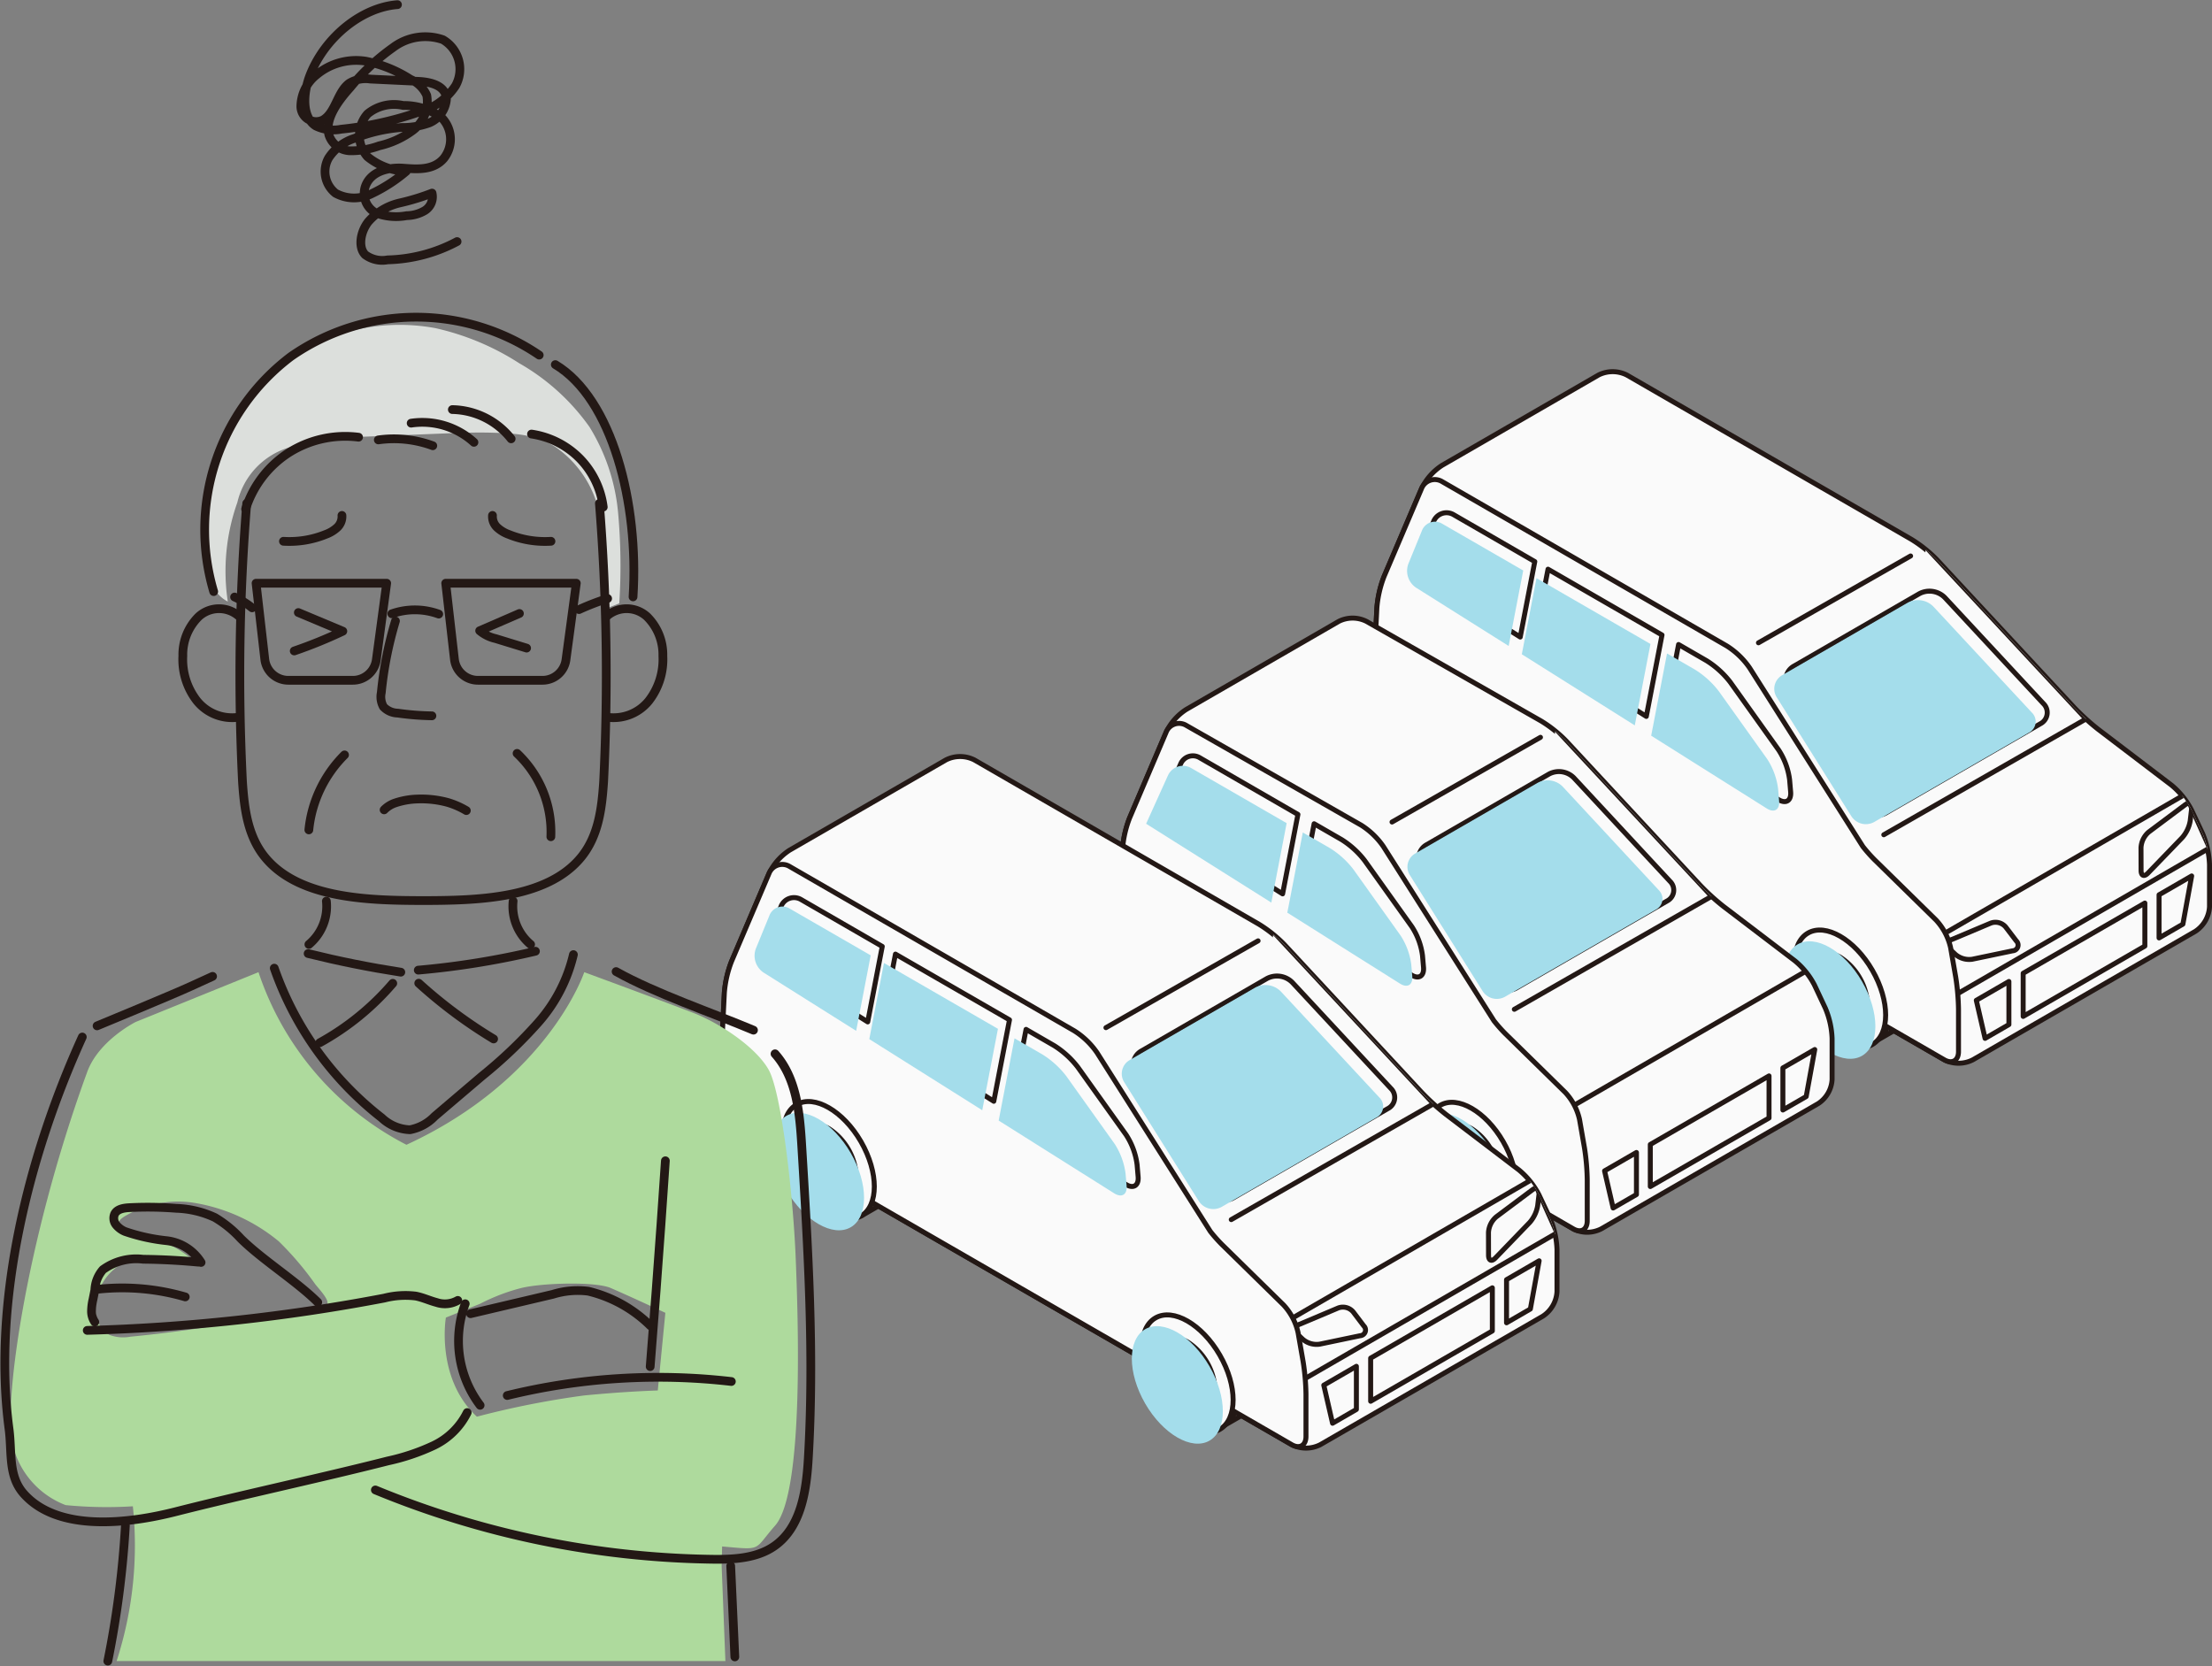 <svg xmlns="http://www.w3.org/2000/svg" xmlns:xlink="http://www.w3.org/1999/xlink" width="185.613" height="139.825" viewBox="0 0 185.613 139.825">
  <rect x="0" y="0" width="185.613" height="139.825" fill="#808080" stroke="none"/>
  <defs>
    <clipPath id="clip-path">
      <path id="パス_12014" data-name="パス 12014" d="M-301.457,791.036a9.226,9.226,0,0,1,.606-2.64l3.142-7.371a4.826,4.826,0,0,1,1.732-1.954l13.11-7.57a2.644,2.644,0,0,1,2.384,0l23.879,13.787a11.005,11.005,0,0,1,2.128,1.7l11.524,12.408a19.526,19.526,0,0,0,2.03,1.842l6.132,4.669a6.674,6.674,0,0,1,1.68,2.078l.933,1.984a7.355,7.355,0,0,1,.585,2.622v3.529a2.649,2.649,0,0,1-1.191,2.064l-18.678,10.783a2.64,2.64,0,0,1-2.382,0l-2.891-1.669-2.382-1.374-6.219-3.591-2.382-1.376-24.275-14.015c-.654-.377-1.694-1.047-2.311-1.486l-6.479-4.621a2.815,2.815,0,0,1-1.053-2.172Z" transform="translate(301.838 -771.216)" fill="none"/>
    </clipPath>
    <clipPath id="clip-path-3">
      <path id="パス_12049" data-name="パス 12049" d="M-313.466,802.185a9.037,9.037,0,0,1,.594-2.576l3.065-7.192a4.69,4.69,0,0,1,1.689-1.906l12.792-7.387a2.587,2.587,0,0,1,2.325,0l14.669,8.367a10.689,10.689,0,0,1,2.075,1.653l11.245,12.107a18.76,18.76,0,0,0,1.98,1.8l5.984,4.557a6.52,6.52,0,0,1,1.639,2.029l.908,1.934a7.17,7.17,0,0,1,.572,2.558v3.444a2.585,2.585,0,0,1-1.163,2.014l-18.225,10.522a2.587,2.587,0,0,1-2.326,0l-2.82-1.629-2.324-1.342-6.068-3.5-2.326-1.342-23.63-14.547a2.748,2.748,0,0,1-1.028-2.119Z" transform="translate(313.836 -782.849)" fill="none"/>
    </clipPath>
    <clipPath id="clip-path-5">
      <path id="パス_12083" data-name="パス 12083" d="M-332.256,809.2a9.242,9.242,0,0,1,.608-2.64l3.142-7.371a4.833,4.833,0,0,1,1.73-1.954l13.112-7.57a2.651,2.651,0,0,1,2.382,0l23.881,13.788a11.06,11.06,0,0,1,2.128,1.7l11.524,12.408a19.18,19.18,0,0,0,2.03,1.842l6.132,4.669a6.675,6.675,0,0,1,1.68,2.078l.932,1.984a7.328,7.328,0,0,1,.587,2.622v3.529a2.646,2.646,0,0,1-1.193,2.064l-18.677,10.783a2.643,2.643,0,0,1-2.384,0l-2.889-1.668-2.384-1.376-6.217-3.591-2.384-1.376L-322.791,825.1c-.654-.379-1.7-1.049-2.311-1.488l-6.479-4.621a2.809,2.809,0,0,1-1.052-2.173Z" transform="translate(332.635 -789.382)" fill="none"/>
    </clipPath>
  </defs>
  <g id="グループ_2545" data-name="グループ 2545" transform="translate(472.553 -702.046)">
    <g id="グループ_2600" data-name="グループ 2600" transform="translate(-412.149 733.234)">
      <g id="グループ_2563" data-name="グループ 2563" transform="translate(54.754)">
        <path id="パス_12004" data-name="パス 12004" d="M-301.457,791.036a9.226,9.226,0,0,1,.606-2.64l3.142-7.371a4.826,4.826,0,0,1,1.732-1.954l13.11-7.57a2.644,2.644,0,0,1,2.384,0l23.879,13.787a11.005,11.005,0,0,1,2.128,1.7l11.524,12.408a19.526,19.526,0,0,0,2.03,1.842l6.132,4.669a6.674,6.674,0,0,1,1.68,2.078l.933,1.984a7.355,7.355,0,0,1,.585,2.622v3.529a2.649,2.649,0,0,1-1.191,2.064l-18.678,10.783a2.64,2.64,0,0,1-2.382,0l-2.891-1.669-2.382-1.374-6.219-3.591-2.382-1.376-24.275-14.015c-.654-.377-1.694-1.047-2.311-1.486l-6.479-4.621a2.815,2.815,0,0,1-1.053-2.172Z" transform="translate(301.838 -771.216)" fill="#fafafa" stroke="#231815" stroke-linecap="round" stroke-linejoin="round" stroke-width="0.417"/>
        <path id="パス_12005" data-name="パス 12005" d="M-278.173,796.7c1.492-.86,3.91.535,5.4,3.117s1.492,5.374,0,6.235l-2.905,1.677c1.492-.86,1.492-3.652,0-6.233s-3.908-3.979-5.4-3.118Z" transform="translate(317.989 -751.587)" fill="#fafafa" stroke="#231815" stroke-linecap="round" stroke-linejoin="round" stroke-width="0.417"/>
        <path id="パス_12006" data-name="パス 12006" d="M-295.308,786.81c1.492-.86,3.908.535,5.4,3.119s1.49,5.373,0,6.233l-2.905,1.677c1.49-.86,1.49-3.652,0-6.233s-3.908-3.977-5.4-3.117Z" transform="translate(304.658 -759.284)" fill="#fafafa" stroke="#231815" stroke-linecap="round" stroke-linejoin="round" stroke-width="0.417"/>
        <path id="パス_12007" data-name="パス 12007" d="M-271.122,802.191v3.62l10.211-5.9V796.3Z" transform="translate(325.732 -751.707)" fill="#fafafa" stroke="#231815" stroke-linecap="round" stroke-linejoin="round" stroke-width="0.417"/>
        <path id="パス_12008" data-name="パス 12008" d="M-273.334,801.581l.736,3.195,2-1.158V800Z" transform="translate(324.011 -748.827)" fill="#fafafa" stroke="#231815" stroke-linecap="round" stroke-linejoin="round" stroke-width="0.417"/>
        <path id="パス_12009" data-name="パス 12009" d="M-264.708,796.6v3.62l2-1.157.736-4.045Z" transform="translate(330.721 -752.701)" fill="#fafafa" stroke="#231815" stroke-linecap="round" stroke-linejoin="round" stroke-width="0.417"/>
        <g id="グループ_2550" data-name="グループ 2550">
          <g id="グループ_2547" data-name="グループ 2547">
            <g id="グループ_2546" data-name="グループ 2546" clip-path="url(#clip-path)">
              <path id="パス_12010" data-name="パス 12010" d="M-274.39,808.523l-.981-5.122,21.171-12.245,2.022,4.521Z" transform="translate(322.426 -755.705)" fill="#fafafa"/>
              <path id="パス_12011" data-name="パス 12011" d="M-265.561,795.308a1.864,1.864,0,0,1,.66-1.319l3.022-2.26c.364-.272.619-.124.565.325l-.117,1a2.877,2.877,0,0,1-.67,1.415l-2.88,2.983c-.315.325-.574.222-.574-.233Z" transform="translate(330.058 -755.366)" fill="#fafafa"/>
              <path id="パス_12012" data-name="パス 12012" d="M-269.823,797.613a1.127,1.127,0,0,0-1.262-.336l-3.216,1.355a.5.5,0,0,0-.158.887l.414.389a1.785,1.785,0,0,0,1.41.4l3.392-.708a.48.48,0,0,0,.306-.825Z" transform="translate(322.974 -751.001)" fill="#fafafa"/>
              <path id="パス_12013" data-name="パス 12013" d="M-274.151,779.5l13.417,14.418-16.966,9.716" transform="translate(320.615 -764.773)" fill="#fafafa"/>
            </g>
          </g>
          <g id="グループ_2549" data-name="グループ 2549">
            <g id="グループ_2548" data-name="グループ 2548" clip-path="url(#clip-path)">
              <path id="パス_12015" data-name="パス 12015" d="M-274.39,808.523l-.981-5.122,21.171-12.245,2.022,4.521Z" transform="translate(322.426 -755.705)" fill="none" stroke="#231815" stroke-linecap="round" stroke-linejoin="round" stroke-width="0.417"/>
              <path id="パス_12016" data-name="パス 12016" d="M-265.561,795.308a1.864,1.864,0,0,1,.66-1.319l3.022-2.26c.364-.272.619-.124.565.325l-.117,1a2.877,2.877,0,0,1-.67,1.415l-2.88,2.983c-.315.325-.574.222-.574-.233Z" transform="translate(330.058 -755.366)" fill="none" stroke="#231815" stroke-linecap="round" stroke-linejoin="round" stroke-width="0.417"/>
              <path id="パス_12017" data-name="パス 12017" d="M-269.823,797.613a1.127,1.127,0,0,0-1.262-.336l-3.216,1.355a.5.5,0,0,0-.158.887l.414.389a1.785,1.785,0,0,0,1.41.4l3.392-.708a.48.48,0,0,0,.306-.825Z" transform="translate(322.974 -751.001)" fill="none" stroke="#231815" stroke-linecap="round" stroke-linejoin="round" stroke-width="0.417"/>
              <path id="パス_12018" data-name="パス 12018" d="M-274.151,779.5l13.417,14.418-16.966,9.716" transform="translate(320.615 -764.773)" fill="none" stroke="#231815" stroke-linecap="round" stroke-linejoin="round" stroke-width="0.417"/>
            </g>
          </g>
        </g>
        <g id="グループ_2553" data-name="グループ 2553" transform="translate(0 9.056)">
          <g id="グループ_2551" data-name="グループ 2551">
            <path id="パス_12020" data-name="パス 12020" d="M-270.175,792.124a6.575,6.575,0,0,0-1.924-1.854l-23.879-13.786a1.192,1.192,0,0,0-1.732.578l-3.142,7.371a9.289,9.289,0,0,0-.608,2.64l-.377,7.622a2.815,2.815,0,0,0,1.053,2.172l6.479,4.621c.617.439,1.657,1.109,2.311,1.486l24.275,14.015,2.382,1.376,6.219,3.589c.654.379,1.728,1,2.382,1.376l2.891,1.669c.654.379,1.191.069,1.191-.688v-3.529a19.28,19.28,0,0,0-.236-2.733l-.427-2.457a5.022,5.022,0,0,0-1.22-2.318l-5.186-5.086a12.657,12.657,0,0,1-.958-1.086Zm-7.359-2.772-1.317,6.831-9.478-5.968,1.23-6.384Zm9.75,13.8-9.69-6.1,1.33-6.9,2.352,1.358a7.544,7.544,0,0,1,1.991,1.808l4.057,5.688a5.956,5.956,0,0,1,.917,2.491l.087,1.015C-266.673,803.268-267.144,803.554-267.784,803.151Zm-30.062-20.529,1.133-2.768a1.171,1.171,0,0,1,1.712-.587l6.792,3.922-1.221,6.333-7.771-4.893A1.7,1.7,0,0,1-297.847,782.621Z" transform="translate(301.838 -776.31)" fill="#fafafa"/>
          </g>
          <g id="グループ_2552" data-name="グループ 2552">
            <path id="パス_12021" data-name="パス 12021" d="M-270.175,792.124a6.575,6.575,0,0,0-1.924-1.854l-23.879-13.786a1.192,1.192,0,0,0-1.732.578l-3.142,7.371a9.289,9.289,0,0,0-.608,2.64l-.377,7.622a2.815,2.815,0,0,0,1.053,2.172l6.479,4.621c.617.439,1.657,1.109,2.311,1.486l24.275,14.015,2.382,1.376,6.219,3.589c.654.379,1.728,1,2.382,1.376l2.891,1.669c.654.379,1.191.069,1.191-.688v-3.529a19.28,19.28,0,0,0-.236-2.733l-.427-2.457a5.022,5.022,0,0,0-1.22-2.318l-5.186-5.086a12.657,12.657,0,0,1-.958-1.086Zm-7.359-2.772-1.317,6.831-9.478-5.968,1.23-6.384Zm9.75,13.8-9.69-6.1,1.33-6.9,2.352,1.358a7.544,7.544,0,0,1,1.991,1.808l4.057,5.688a5.956,5.956,0,0,1,.917,2.491l.087,1.015C-266.673,803.268-267.144,803.554-267.784,803.151Zm-30.062-20.529,1.133-2.768a1.171,1.171,0,0,1,1.712-.587l6.792,3.922-1.221,6.333-7.771-4.893A1.7,1.7,0,0,1-297.847,782.621Z" transform="translate(301.838 -776.31)" fill="none" stroke="#231815" stroke-linecap="round" stroke-linejoin="round" stroke-width="0.417"/>
          </g>
        </g>
        <path id="パス_12022" data-name="パス 12022" d="M-260.715,791.009a1.05,1.05,0,0,1-.256,1.7l-12.961,7.483a1.444,1.444,0,0,1-1.924-.476l-6.264-9.986a1.32,1.32,0,0,1,.46-1.853l10.545-6.089a1.816,1.816,0,0,1,2.128.322Z" transform="translate(317.018 -763.159)" fill="#fafafa" stroke="#231815" stroke-linecap="round" stroke-linejoin="round" stroke-width="0.417"/>
        <g id="グループ_2557" data-name="グループ 2557" transform="translate(5.328 28.951)">
          <g id="グループ_2554" data-name="グループ 2554">
            <ellipse id="楕円形_133" data-name="楕円形 133" cx="0.699" cy="1.21" rx="0.699" ry="1.21" transform="matrix(0.866, -0.5, 0.5, 0.866, 2.607, 4.231)" fill="#fafafa"/>
            <path id="パス_12023" data-name="パス 12023" d="M-297.724,793.987c1.492,2.583,3.908,3.979,5.4,3.117s1.49-3.652,0-6.233-3.908-3.977-5.4-3.117S-299.214,791.406-297.724,793.987Z" transform="translate(298.841 -787.5)" fill="#fafafa"/>
            <path id="パス_12024" data-name="パス 12024" d="M-297.986,790.245a5.072,5.072,0,0,0,2.3,3.977c1.268.733,2.3.139,2.3-1.326a5.078,5.078,0,0,0-2.3-3.977C-296.958,788.186-297.986,788.78-297.986,790.245Z" transform="translate(299.507 -786.641)" fill="#fafafa"/>
          </g>
          <g id="グループ_2555" data-name="グループ 2555">
            <path id="パス_12025" data-name="パス 12025" d="M-297.724,793.987c1.492,2.583,3.908,3.979,5.4,3.117s1.49-3.652,0-6.233-3.908-3.977-5.4-3.117S-299.214,791.406-297.724,793.987Z" transform="translate(298.841 -787.5)" fill="#fafafa"/>
            <path id="パス_12026" data-name="パス 12026" d="M-297.986,790.245a5.072,5.072,0,0,0,2.3,3.977c1.268.733,2.3.139,2.3-1.326a5.078,5.078,0,0,0-2.3-3.977C-296.958,788.186-297.986,788.78-297.986,790.245Z" transform="translate(299.507 -786.641)" fill="#fafafa"/>
          </g>
          <g id="グループ_2556" data-name="グループ 2556">
            <ellipse id="楕円形_134" data-name="楕円形 134" cx="0.699" cy="1.21" rx="0.699" ry="1.21" transform="matrix(0.866, -0.5, 0.5, 0.866, 2.607, 4.231)" fill="none" stroke="#231815" stroke-linecap="round" stroke-linejoin="round" stroke-width="0.417"/>
            <path id="パス_12027" data-name="パス 12027" d="M-297.724,793.987c1.492,2.583,3.908,3.979,5.4,3.117s1.49-3.652,0-6.233-3.908-3.977-5.4-3.117S-299.214,791.406-297.724,793.987Z" transform="translate(298.841 -787.5)" fill="none" stroke="#231815" stroke-linecap="round" stroke-linejoin="round" stroke-width="0.417"/>
            <path id="パス_12028" data-name="パス 12028" d="M-297.986,790.245a5.072,5.072,0,0,0,2.3,3.977c1.268.733,2.3.139,2.3-1.326a5.078,5.078,0,0,0-2.3-3.977C-296.958,788.186-297.986,788.78-297.986,790.245Z" transform="translate(299.507 -786.641)" fill="none" stroke="#231815" stroke-linecap="round" stroke-linejoin="round" stroke-width="0.417"/>
          </g>
        </g>
        <g id="グループ_2561" data-name="グループ 2561" transform="translate(35.433 46.856)">
          <g id="グループ_2558" data-name="グループ 2558">
            <ellipse id="楕円形_135" data-name="楕円形 135" cx="0.699" cy="1.21" rx="0.699" ry="1.21" transform="matrix(0.866, -0.5, 0.5, 0.866, 2.607, 4.231)" fill="#fafafa"/>
            <path id="パス_12029" data-name="パス 12029" d="M-280.789,804.06c1.49,2.581,3.908,3.977,5.4,3.117s1.492-3.652,0-6.235-3.908-3.977-5.4-3.117S-282.281,801.477-280.789,804.06Z" transform="translate(281.908 -797.571)" fill="#fafafa"/>
            <path id="パス_12030" data-name="パス 12030" d="M-281.053,800.315a5.081,5.081,0,0,0,2.3,3.979c1.268.732,2.3.139,2.3-1.326a5.074,5.074,0,0,0-2.3-3.977C-280.024,798.258-281.053,798.852-281.053,800.315Z" transform="translate(282.574 -796.711)" fill="#fafafa"/>
          </g>
          <g id="グループ_2559" data-name="グループ 2559">
            <path id="パス_12031" data-name="パス 12031" d="M-280.789,804.06c1.49,2.581,3.908,3.977,5.4,3.117s1.492-3.652,0-6.235-3.908-3.977-5.4-3.117S-282.281,801.477-280.789,804.06Z" transform="translate(281.908 -797.571)" fill="#fafafa"/>
            <path id="パス_12032" data-name="パス 12032" d="M-281.053,800.315a5.081,5.081,0,0,0,2.3,3.979c1.268.732,2.3.139,2.3-1.326a5.074,5.074,0,0,0-2.3-3.977C-280.024,798.258-281.053,798.852-281.053,800.315Z" transform="translate(282.574 -796.711)" fill="#fafafa"/>
          </g>
          <g id="グループ_2560" data-name="グループ 2560">
            <ellipse id="楕円形_136" data-name="楕円形 136" cx="0.699" cy="1.21" rx="0.699" ry="1.21" transform="matrix(0.866, -0.5, 0.5, 0.866, 2.607, 4.231)" fill="none" stroke="#231815" stroke-linecap="round" stroke-linejoin="round" stroke-width="0.417"/>
            <path id="パス_12033" data-name="パス 12033" d="M-280.789,804.06c1.49,2.581,3.908,3.977,5.4,3.117s1.492-3.652,0-6.235-3.908-3.977-5.4-3.117S-282.281,801.477-280.789,804.06Z" transform="translate(281.908 -797.571)" fill="none" stroke="#231815" stroke-linecap="round" stroke-linejoin="round" stroke-width="0.417"/>
            <path id="パス_12034" data-name="パス 12034" d="M-281.053,800.315a5.081,5.081,0,0,0,2.3,3.979c1.268.732,2.3.139,2.3-1.326a5.074,5.074,0,0,0-2.3-3.977C-280.024,798.258-281.053,798.852-281.053,800.315Z" transform="translate(282.574 -796.711)" fill="none" stroke="#231815" stroke-linecap="round" stroke-linejoin="round" stroke-width="0.417"/>
          </g>
        </g>
        <line id="線_266" data-name="線 266" x1="12.767" y2="7.286" transform="translate(32.397 15.467)" fill="#fafafa" stroke="#231815" stroke-linecap="round" stroke-linejoin="round" stroke-width="0.417"/>
        <g id="グループ_2562" data-name="グループ 2562" transform="translate(2.912 12.592)" style="mix-blend-mode: multiply;isolation: isolate">
          <path id="パス_12035" data-name="パス 12035" d="M-283.989,786.485l-1.317,6.832-9.479-5.968,1.231-6.386Z" transform="translate(304.413 -776.226)" fill="#a4ddeb"/>
          <path id="パス_12036" data-name="パス 12036" d="M-278.99,797.516l-9.689-6.1,1.33-6.9,2.352,1.358a7.543,7.543,0,0,1,1.991,1.808l4.057,5.687a5.932,5.932,0,0,1,.917,2.491l.087,1.013C-277.878,797.632-278.349,797.92-278.99,797.516Z" transform="translate(309.163 -773.459)" fill="#a4ddeb"/>
          <path id="パス_12037" data-name="パス 12037" d="M-300.09,781.827l1.133-2.77a1.171,1.171,0,0,1,1.712-.585l6.792,3.92-1.221,6.335-7.771-4.893A1.7,1.7,0,0,1-300.09,781.827Z" transform="translate(300.2 -778.299)" fill="#a4ddeb"/>
          <path id="パス_12038" data-name="パス 12038" d="M-261.26,791.433a1.05,1.05,0,0,1-.256,1.7l-12.961,7.483a1.443,1.443,0,0,1-1.924-.478l-6.264-9.985a1.322,1.322,0,0,1,.461-1.854l10.545-6.088a1.812,1.812,0,0,1,2.128.32Z" transform="translate(313.682 -775.422)" fill="#a4ddeb"/>
        </g>
        <path id="パス_12039" data-name="パス 12039" d="M-298.209,794.521c1.492,2.581,3.908,3.977,5.4,3.117s1.49-3.652,0-6.233-3.908-3.979-5.4-3.117S-299.7,791.939-298.209,794.521Z" transform="translate(303.792 -758.135)" fill="#a4ddeb" style="mix-blend-mode: multiply;isolation: isolate"/>
        <path id="パス_12040" data-name="パス 12040" d="M-281.275,804.593c1.49,2.581,3.908,3.977,5.4,3.117s1.492-3.652,0-6.235-3.908-3.977-5.4-3.117S-282.766,802.01-281.275,804.593Z" transform="translate(316.964 -750.301)" fill="#a4ddeb" style="mix-blend-mode: multiply;isolation: isolate"/>
      </g>
      <g id="グループ_2581" data-name="グループ 2581" transform="translate(33.423 20.681)">
        <path id="パス_12041" data-name="パス 12041" d="M-313.466,802.185a9.037,9.037,0,0,1,.594-2.576l3.065-7.192a4.69,4.69,0,0,1,1.689-1.906l12.792-7.387a2.587,2.587,0,0,1,2.325,0l14.669,8.367a10.689,10.689,0,0,1,2.075,1.653l11.245,12.107a18.76,18.76,0,0,0,1.98,1.8l5.984,4.557a6.52,6.52,0,0,1,1.639,2.029l.908,1.934a7.17,7.17,0,0,1,.572,2.558v3.444a2.585,2.585,0,0,1-1.163,2.014l-18.225,10.522a2.587,2.587,0,0,1-2.326,0l-2.82-1.629-2.324-1.342-6.068-3.5-2.326-1.342-23.63-14.547a2.748,2.748,0,0,1-1.028-2.119Z" transform="translate(313.836 -782.849)" fill="#fafafa" stroke="#231815" stroke-linecap="round" stroke-linejoin="round" stroke-width="0.417"/>
        <path id="パス_12042" data-name="パス 12042" d="M-295.6,804.855c1.454-.839,3.814.523,5.268,3.042s1.454,5.243,0,6.082l-2.834,1.637c1.454-.841,1.454-3.565,0-6.084s-3.814-3.881-5.268-3.04Z" transform="translate(325.818 -765.923)" fill="#fafafa" stroke="#231815" stroke-linecap="round" stroke-linejoin="round" stroke-width="0.417"/>
        <path id="パス_12043" data-name="パス 12043" d="M-308.959,797.086c1.454-.839,3.814.523,5.268,3.042s1.454,5.243,0,6.082l-2.834,1.636c1.454-.839,1.454-3.563,0-6.082s-3.814-3.881-5.268-3.04Z" transform="translate(315.425 -771.966)" fill="#fafafa" stroke="#231815" stroke-linecap="round" stroke-linejoin="round" stroke-width="0.417"/>
        <path id="パス_12044" data-name="パス 12044" d="M-288.72,810.209v3.532l9.963-5.752v-3.532Z" transform="translate(333.373 -766.04)" fill="#fafafa" stroke="#231815" stroke-linecap="round" stroke-linejoin="round" stroke-width="0.417"/>
        <path id="パス_12045" data-name="パス 12045" d="M-290.879,809.614l.719,3.117,1.956-1.129V808.07Z" transform="translate(331.694 -763.229)" fill="#fafafa" stroke="#231815" stroke-linecap="round" stroke-linejoin="round" stroke-width="0.417"/>
        <path id="パス_12046" data-name="パス 12046" d="M-282.463,804.755v3.532l1.956-1.129.719-3.947Z" transform="translate(338.241 -767.009)" fill="#fafafa" stroke="#231815" stroke-linecap="round" stroke-linejoin="round" stroke-width="0.417"/>
        <g id="グループ_2568" data-name="グループ 2568">
          <g id="グループ_2565" data-name="グループ 2565">
            <g id="グループ_2564" data-name="グループ 2564" clip-path="url(#clip-path-3)">
              <path id="パス_12047" data-name="パス 12047" d="M-291.91,816.29l-.957-5,20.272-11.725" transform="translate(330.147 -769.844)" fill="#fafafa"/>
              <path id="パス_12048" data-name="パス 12048" d="M-291.676,788.068l13.091,14.068-16.553,9.48" transform="translate(328.381 -778.788)" fill="#fafafa"/>
            </g>
          </g>
          <g id="グループ_2567" data-name="グループ 2567">
            <g id="グループ_2566" data-name="グループ 2566" clip-path="url(#clip-path-3)">
              <path id="パス_12050" data-name="パス 12050" d="M-291.91,816.29l-.957-5,20.272-11.725" transform="translate(330.147 -769.844)" fill="none" stroke="#231815" stroke-linecap="round" stroke-linejoin="round" stroke-width="0.417"/>
              <path id="パス_12051" data-name="パス 12051" d="M-291.676,788.068l13.091,14.068-16.553,9.48" transform="translate(328.381 -778.788)" fill="none" stroke="#231815" stroke-linecap="round" stroke-linejoin="round" stroke-width="0.417"/>
            </g>
          </g>
        </g>
        <g id="グループ_2571" data-name="グループ 2571" transform="translate(0 8.836)">
          <g id="グループ_2569" data-name="グループ 2569">
            <path id="パス_12053" data-name="パス 12053" d="M-291.573,798.161a6.408,6.408,0,0,0-1.877-1.808l-14.668-8.365a1.163,1.163,0,0,0-1.689.564l-3.065,7.192a9.036,9.036,0,0,0-.594,2.576l-.368,7.437a2.748,2.748,0,0,0,1.028,2.119l23.63,14.547c.638.37,1.685.974,2.326,1.342l6.068,3.5c.638.368,1.685.972,2.324,1.342l2.82,1.629c.64.368,1.163.066,1.163-.672v-3.444a18.853,18.853,0,0,0-.229-2.665l-.418-2.4a4.892,4.892,0,0,0-1.189-2.263l-5.06-4.96a12.572,12.572,0,0,1-.935-1.061Zm-15.439-7.474,8.26,4.77-1.285,6.665-10.465-6.589,1.917-4.333A1.113,1.113,0,0,1-307.012,790.687Zm17.772,18.234-9.453-5.952,1.3-6.729,2.3,1.325a7.359,7.359,0,0,1,1.943,1.766l3.959,5.549a5.8,5.8,0,0,1,.894,2.43l.085.99C-288.156,809.033-288.617,809.314-289.241,808.921Z" transform="translate(313.836 -787.818)" fill="#fafafa"/>
          </g>
          <g id="グループ_2570" data-name="グループ 2570">
            <path id="パス_12054" data-name="パス 12054" d="M-291.573,798.161a6.408,6.408,0,0,0-1.877-1.808l-14.668-8.365a1.163,1.163,0,0,0-1.689.564l-3.065,7.192a9.036,9.036,0,0,0-.594,2.576l-.368,7.437a2.748,2.748,0,0,0,1.028,2.119l23.63,14.547c.638.37,1.685.974,2.326,1.342l6.068,3.5c.638.368,1.685.972,2.324,1.342l2.82,1.629c.64.368,1.163.066,1.163-.672v-3.444a18.853,18.853,0,0,0-.229-2.665l-.418-2.4a4.892,4.892,0,0,0-1.189-2.263l-5.06-4.96a12.572,12.572,0,0,1-.935-1.061Zm-15.439-7.474,8.26,4.77-1.285,6.665-10.465-6.589,1.917-4.333A1.113,1.113,0,0,1-307.012,790.687Zm17.772,18.234-9.453-5.952,1.3-6.729,2.3,1.325a7.359,7.359,0,0,1,1.943,1.766l3.959,5.549a5.8,5.8,0,0,1,.894,2.43l.085.99C-288.156,809.033-288.617,809.314-289.241,808.921Z" transform="translate(313.836 -787.818)" fill="none" stroke="#231815" stroke-linecap="round" stroke-linejoin="round" stroke-width="0.417"/>
          </g>
        </g>
        <path id="パス_12055" data-name="パス 12055" d="M-278.567,799.3a1.024,1.024,0,0,1-.249,1.655l-12.646,7.3a1.408,1.408,0,0,1-1.877-.466l-6.111-9.743a1.287,1.287,0,0,1,.45-1.808l10.287-5.94a1.766,1.766,0,0,1,2.077.313Z" transform="translate(324.871 -777.214)" fill="#fafafa" stroke="#231815" stroke-linecap="round" stroke-linejoin="round" stroke-width="0.417"/>
        <g id="グループ_2575" data-name="グループ 2575" transform="translate(2.542 26.509)">
          <g id="グループ_2572" data-name="グループ 2572">
            <ellipse id="楕円形_137" data-name="楕円形 137" cx="0.682" cy="1.181" rx="0.682" ry="1.181" transform="matrix(0.866, -0.5, 0.5, 0.866, 2.544, 4.128)" fill="#fafafa"/>
            <path id="パス_12056" data-name="パス 12056" d="M-311.316,804.09c1.454,2.519,3.814,3.881,5.268,3.04s1.454-3.563,0-6.082-3.814-3.881-5.268-3.04S-312.77,801.571-311.316,804.09Z" transform="translate(312.406 -797.759)" fill="#fafafa"/>
            <path id="パス_12057" data-name="パス 12057" d="M-311.572,800.437a4.954,4.954,0,0,0,2.242,3.881c1.237.715,2.24.135,2.24-1.294a4.952,4.952,0,0,0-2.24-3.881C-310.567,798.428-311.572,799.008-311.572,800.437Z" transform="translate(313.056 -796.921)" fill="#fafafa"/>
          </g>
          <g id="グループ_2573" data-name="グループ 2573">
            <path id="パス_12058" data-name="パス 12058" d="M-311.316,804.09c1.454,2.519,3.814,3.881,5.268,3.04s1.454-3.563,0-6.082-3.814-3.881-5.268-3.04S-312.77,801.571-311.316,804.09Z" transform="translate(312.406 -797.759)" fill="#fafafa"/>
            <path id="パス_12059" data-name="パス 12059" d="M-311.572,800.437a4.954,4.954,0,0,0,2.242,3.881c1.237.715,2.24.135,2.24-1.294a4.952,4.952,0,0,0-2.24-3.881C-310.567,798.428-311.572,799.008-311.572,800.437Z" transform="translate(313.056 -796.921)" fill="#fafafa"/>
          </g>
          <g id="グループ_2574" data-name="グループ 2574">
            <ellipse id="楕円形_138" data-name="楕円形 138" cx="0.682" cy="1.181" rx="0.682" ry="1.181" transform="matrix(0.866, -0.5, 0.5, 0.866, 2.544, 4.128)" fill="none" stroke="#231815" stroke-linecap="round" stroke-linejoin="round" stroke-width="0.417"/>
            <path id="パス_12060" data-name="パス 12060" d="M-311.316,804.09c1.454,2.519,3.814,3.881,5.268,3.04s1.454-3.563,0-6.082-3.814-3.881-5.268-3.04S-312.77,801.571-311.316,804.09Z" transform="translate(312.406 -797.759)" fill="none" stroke="#231815" stroke-linecap="round" stroke-linejoin="round" stroke-width="0.417"/>
            <path id="パス_12061" data-name="パス 12061" d="M-311.572,800.437a4.954,4.954,0,0,0,2.242,3.881c1.237.715,2.24.135,2.24-1.294a4.952,4.952,0,0,0-2.24-3.881C-310.567,798.428-311.572,799.008-311.572,800.437Z" transform="translate(313.056 -796.921)" fill="none" stroke="#231815" stroke-linecap="round" stroke-linejoin="round" stroke-width="0.417"/>
          </g>
        </g>
        <g id="グループ_2579" data-name="グループ 2579" transform="translate(25.941 40.63)">
          <g id="グループ_2576" data-name="グループ 2576">
            <ellipse id="楕円形_139" data-name="楕円形 139" cx="0.682" cy="1.181" rx="0.682" ry="1.181" transform="matrix(0.866, -0.5, 0.5, 0.866, 2.545, 4.129)" fill="#fafafa"/>
            <path id="パス_12062" data-name="パス 12062" d="M-298.153,812.032c1.454,2.521,3.812,3.883,5.268,3.042s1.454-3.563,0-6.082-3.814-3.881-5.268-3.042S-299.609,809.512-298.153,812.032Z" transform="translate(299.245 -805.702)" fill="#fafafa"/>
            <path id="パス_12063" data-name="パス 12063" d="M-298.41,808.38a4.955,4.955,0,0,0,2.24,3.881c1.237.713,2.24.135,2.24-1.294a4.952,4.952,0,0,0-2.24-3.881C-297.407,806.371-298.41,806.951-298.41,808.38Z" transform="translate(299.895 -804.863)" fill="#fafafa"/>
          </g>
          <g id="グループ_2577" data-name="グループ 2577">
            <path id="パス_12064" data-name="パス 12064" d="M-298.153,812.032c1.454,2.521,3.812,3.883,5.268,3.042s1.454-3.563,0-6.082-3.814-3.881-5.268-3.042S-299.609,809.512-298.153,812.032Z" transform="translate(299.245 -805.702)" fill="#fafafa"/>
            <path id="パス_12065" data-name="パス 12065" d="M-298.41,808.38a4.955,4.955,0,0,0,2.24,3.881c1.237.713,2.24.135,2.24-1.294a4.952,4.952,0,0,0-2.24-3.881C-297.407,806.371-298.41,806.951-298.41,808.38Z" transform="translate(299.895 -804.863)" fill="#fafafa"/>
          </g>
          <g id="グループ_2578" data-name="グループ 2578">
            <ellipse id="楕円形_140" data-name="楕円形 140" cx="0.682" cy="1.181" rx="0.682" ry="1.181" transform="matrix(0.866, -0.5, 0.5, 0.866, 2.545, 4.129)" fill="none" stroke="#231815" stroke-linecap="round" stroke-linejoin="round" stroke-width="0.417"/>
            <path id="パス_12066" data-name="パス 12066" d="M-298.153,812.032c1.454,2.521,3.812,3.883,5.268,3.042s1.454-3.563,0-6.082-3.814-3.881-5.268-3.042S-299.609,809.512-298.153,812.032Z" transform="translate(299.245 -805.702)" fill="none" stroke="#231815" stroke-linecap="round" stroke-linejoin="round" stroke-width="0.417"/>
            <path id="パス_12067" data-name="パス 12067" d="M-298.41,808.38a4.955,4.955,0,0,0,2.24,3.881c1.237.713,2.24.135,2.24-1.294a4.952,4.952,0,0,0-2.24-3.881C-297.407,806.371-298.41,806.951-298.41,808.38Z" transform="translate(299.895 -804.863)" fill="none" stroke="#231815" stroke-linecap="round" stroke-linejoin="round" stroke-width="0.417"/>
          </g>
        </g>
        <line id="線_267" data-name="線 267" x1="12.457" y2="7.109" transform="translate(22.98 10.003)" fill="#fafafa" stroke="#231815" stroke-linecap="round" stroke-linejoin="round" stroke-width="0.417"/>
        <g id="グループ_2580" data-name="グループ 2580" transform="translate(2.345 12.395)" style="mix-blend-mode: multiply;isolation: isolate">
          <path id="パス_12068" data-name="パス 12068" d="M-308.737,790.006l8.013,4.626-1.285,6.665-10.507-6.616,1.831-4.05A1.381,1.381,0,0,1-308.737,790.006Z" transform="translate(312.517 -789.82)" fill="#a4ddeb"/>
          <path id="パス_12069" data-name="パス 12069" d="M-296.4,805.649l-9.453-5.952,1.3-6.729,2.3,1.326a7.375,7.375,0,0,1,1.941,1.764l3.959,5.551a5.826,5.826,0,0,1,.9,2.43l.084.989C-295.313,805.763-295.772,806.042-296.4,805.649Z" transform="translate(317.702 -787.373)" fill="#a4ddeb"/>
          <path id="パス_12070" data-name="パス 12070" d="M-279.1,799.712a1.025,1.025,0,0,1-.249,1.655l-12.646,7.3a1.408,1.408,0,0,1-1.876-.468l-6.112-9.743a1.289,1.289,0,0,1,.45-1.808l10.289-5.94a1.773,1.773,0,0,1,2.077.313Z" transform="translate(322.112 -789.288)" fill="#a4ddeb"/>
        </g>
        <path id="パス_12071" data-name="パス 12071" d="M-311.789,804.61c1.454,2.519,3.814,3.881,5.268,3.04s1.454-3.563,0-6.082-3.814-3.881-5.268-3.042S-313.243,802.091-311.789,804.61Z" transform="translate(314.58 -770.846)" fill="#a4ddeb" style="mix-blend-mode: multiply;isolation: isolate"/>
        <path id="パス_12072" data-name="パス 12072" d="M-298.628,812.552c1.456,2.521,3.814,3.881,5.268,3.042s1.456-3.563,0-6.082-3.812-3.881-5.268-3.042S-300.082,810.032-298.628,812.552Z" transform="translate(324.818 -764.667)" fill="#a4ddeb" style="mix-blend-mode: multiply;isolation: isolate"/>
      </g>
      <g id="グループ_2599" data-name="グループ 2599" transform="translate(0 32.297)">
        <path id="パス_12073" data-name="パス 12073" d="M-332.256,809.2a9.242,9.242,0,0,1,.608-2.64l3.142-7.371a4.833,4.833,0,0,1,1.73-1.954l13.112-7.57a2.651,2.651,0,0,1,2.382,0l23.881,13.788a11.06,11.06,0,0,1,2.128,1.7l11.524,12.408a19.18,19.18,0,0,0,2.03,1.842l6.132,4.669a6.675,6.675,0,0,1,1.68,2.078l.932,1.984a7.328,7.328,0,0,1,.587,2.622v3.529a2.646,2.646,0,0,1-1.193,2.064l-18.677,10.783a2.643,2.643,0,0,1-2.384,0l-2.889-1.668-2.384-1.376-6.217-3.591-2.384-1.376L-322.791,825.1c-.654-.379-1.7-1.049-2.311-1.488l-6.479-4.621a2.809,2.809,0,0,1-1.052-2.173Z" transform="translate(332.635 -789.382)" fill="#fafafa" stroke="#231815" stroke-linecap="round" stroke-linejoin="round" stroke-width="0.417"/>
        <path id="パス_12074" data-name="パス 12074" d="M-308.969,814.869c1.492-.86,3.908.535,5.4,3.117s1.49,5.375,0,6.235l-2.905,1.677c1.49-.861,1.49-3.652,0-6.233s-3.908-3.979-5.4-3.117Z" transform="translate(348.785 -769.753)" fill="#fafafa" stroke="#231815" stroke-linecap="round" stroke-linejoin="round" stroke-width="0.417"/>
        <path id="パス_12075" data-name="パス 12075" d="M-326.1,804.977c1.49-.862,3.908.533,5.4,3.117s1.492,5.373,0,6.233l-2.9,1.678c1.49-.862,1.49-3.652,0-6.235s-3.91-3.977-5.4-3.117Z" transform="translate(335.455 -777.449)" fill="#fafafa" stroke="#231815" stroke-linecap="round" stroke-linejoin="round" stroke-width="0.417"/>
        <path id="パス_12076" data-name="パス 12076" d="M-301.919,820.356v3.62l10.211-5.9v-3.62Z" transform="translate(356.529 -769.873)" fill="#fafafa" stroke="#231815" stroke-linecap="round" stroke-linejoin="round" stroke-width="0.417"/>
        <path id="パス_12077" data-name="パス 12077" d="M-304.131,819.746l.736,3.195,2-1.158v-3.62Z" transform="translate(354.808 -766.993)" fill="#fafafa" stroke="#231815" stroke-linecap="round" stroke-linejoin="round" stroke-width="0.417"/>
        <path id="パス_12078" data-name="パス 12078" d="M-295.506,814.766v3.62l2-1.158.736-4.045Z" transform="translate(361.518 -770.867)" fill="#fafafa" stroke="#231815" stroke-linecap="round" stroke-linejoin="round" stroke-width="0.417"/>
        <g id="グループ_2586" data-name="グループ 2586">
          <g id="グループ_2583" data-name="グループ 2583">
            <g id="グループ_2582" data-name="グループ 2582" clip-path="url(#clip-path-5)">
              <path id="パス_12079" data-name="パス 12079" d="M-305.188,826.688l-.981-5.122L-285,809.321l2.022,4.521Z" transform="translate(353.223 -773.871)" fill="#fafafa"/>
              <path id="パス_12080" data-name="パス 12080" d="M-296.358,813.473a1.864,1.864,0,0,1,.66-1.319l3.022-2.26c.363-.272.617-.124.564.325l-.117,1a2.863,2.863,0,0,1-.67,1.413l-2.878,2.983c-.316.327-.574.222-.576-.231Z" transform="translate(360.855 -773.532)" fill="#fafafa"/>
              <path id="パス_12081" data-name="パス 12081" d="M-300.62,815.778a1.128,1.128,0,0,0-1.262-.336L-305.1,816.8a.5.5,0,0,0-.16.887l.416.391a1.779,1.779,0,0,0,1.408.4l3.392-.708a.48.48,0,0,0,.308-.825Z" transform="translate(353.77 -769.167)" fill="#fafafa"/>
              <path id="パス_12082" data-name="パス 12082" d="M-304.948,797.664l13.417,14.418L-308.5,821.8" transform="translate(351.412 -782.94)" fill="#fafafa"/>
            </g>
          </g>
          <g id="グループ_2585" data-name="グループ 2585">
            <g id="グループ_2584" data-name="グループ 2584" clip-path="url(#clip-path-5)">
              <path id="パス_12084" data-name="パス 12084" d="M-305.188,826.688l-.981-5.122L-285,809.321l2.022,4.521Z" transform="translate(353.223 -773.871)" fill="none" stroke="#231815" stroke-linecap="round" stroke-linejoin="round" stroke-width="0.417"/>
              <path id="パス_12085" data-name="パス 12085" d="M-296.358,813.473a1.864,1.864,0,0,1,.66-1.319l3.022-2.26c.363-.272.617-.124.564.325l-.117,1a2.863,2.863,0,0,1-.67,1.413l-2.878,2.983c-.316.327-.574.222-.576-.231Z" transform="translate(360.855 -773.532)" fill="none" stroke="#231815" stroke-linecap="round" stroke-linejoin="round" stroke-width="0.417"/>
              <path id="パス_12086" data-name="パス 12086" d="M-300.62,815.778a1.128,1.128,0,0,0-1.262-.336L-305.1,816.8a.5.5,0,0,0-.16.887l.416.391a1.779,1.779,0,0,0,1.408.4l3.392-.708a.48.48,0,0,0,.308-.825Z" transform="translate(353.77 -769.167)" fill="none" stroke="#231815" stroke-linecap="round" stroke-linejoin="round" stroke-width="0.417"/>
              <path id="パス_12087" data-name="パス 12087" d="M-304.948,797.664l13.417,14.418L-308.5,821.8" transform="translate(351.412 -782.94)" fill="none" stroke="#231815" stroke-linecap="round" stroke-linejoin="round" stroke-width="0.417"/>
            </g>
          </g>
        </g>
        <g id="グループ_2589" data-name="グループ 2589" transform="translate(0 9.055)">
          <g id="グループ_2587" data-name="グループ 2587">
            <path id="パス_12089" data-name="パス 12089" d="M-300.974,810.289a6.562,6.562,0,0,0-1.922-1.853l-23.881-13.787a1.191,1.191,0,0,0-1.73.578l-3.142,7.371a9.242,9.242,0,0,0-.608,2.64l-.377,7.622a2.809,2.809,0,0,0,1.052,2.173l6.479,4.621c.615.439,1.655,1.109,2.311,1.488l24.273,14.013,2.384,1.376,6.219,3.591,2.382,1.376,2.889,1.668c.656.379,1.193.069,1.193-.688v-3.529a19.229,19.229,0,0,0-.236-2.731l-.428-2.459a5.017,5.017,0,0,0-1.218-2.318l-5.186-5.087a12.593,12.593,0,0,1-.96-1.086Zm-7.357-2.772-1.317,6.831-9.48-5.967L-317.9,802Zm9.748,13.8-9.688-6.1,1.33-6.9,2.352,1.358a7.6,7.6,0,0,1,1.989,1.808l4.059,5.687a5.98,5.98,0,0,1,.917,2.493l.087,1.013C-297.472,821.433-297.943,821.719-298.583,821.316Zm-30.062-20.529,1.134-2.768a1.172,1.172,0,0,1,1.712-.587l6.792,3.922-1.221,6.333L-328,802.794A1.7,1.7,0,0,1-328.645,800.787Z" transform="translate(332.635 -794.475)" fill="#fafafa"/>
          </g>
          <g id="グループ_2588" data-name="グループ 2588">
            <path id="パス_12090" data-name="パス 12090" d="M-300.974,810.289a6.562,6.562,0,0,0-1.922-1.853l-23.881-13.787a1.191,1.191,0,0,0-1.73.578l-3.142,7.371a9.242,9.242,0,0,0-.608,2.64l-.377,7.622a2.809,2.809,0,0,0,1.052,2.173l6.479,4.621c.615.439,1.655,1.109,2.311,1.488l24.273,14.013,2.384,1.376,6.219,3.591,2.382,1.376,2.889,1.668c.656.379,1.193.069,1.193-.688v-3.529a19.229,19.229,0,0,0-.236-2.731l-.428-2.459a5.017,5.017,0,0,0-1.218-2.318l-5.186-5.087a12.593,12.593,0,0,1-.96-1.086Zm-7.357-2.772-1.317,6.831-9.48-5.967L-317.9,802Zm9.748,13.8-9.688-6.1,1.33-6.9,2.352,1.358a7.6,7.6,0,0,1,1.989,1.808l4.059,5.687a5.98,5.98,0,0,1,.917,2.493l.087,1.013C-297.472,821.433-297.943,821.719-298.583,821.316Zm-30.062-20.529,1.134-2.768a1.172,1.172,0,0,1,1.712-.587l6.792,3.922-1.221,6.333L-328,802.794A1.7,1.7,0,0,1-328.645,800.787Z" transform="translate(332.635 -794.475)" fill="none" stroke="#231815" stroke-linecap="round" stroke-linejoin="round" stroke-width="0.417"/>
          </g>
        </g>
        <path id="パス_12091" data-name="パス 12091" d="M-291.512,809.174a1.051,1.051,0,0,1-.256,1.7l-12.961,7.483a1.444,1.444,0,0,1-1.924-.476l-6.264-9.986a1.319,1.319,0,0,1,.461-1.853l10.545-6.087a1.813,1.813,0,0,1,2.128.32Z" transform="translate(347.815 -781.325)" fill="#fafafa" stroke="#231815" stroke-linecap="round" stroke-linejoin="round" stroke-width="0.417"/>
        <g id="グループ_2593" data-name="グループ 2593" transform="translate(5.326 28.95)">
          <g id="グループ_2590" data-name="グループ 2590">
            <ellipse id="楕円形_141" data-name="楕円形 141" cx="0.699" cy="1.21" rx="0.699" ry="1.21" transform="matrix(0.866, -0.5, 0.5, 0.866, 2.608, 4.231)" fill="#fafafa"/>
            <path id="パス_12092" data-name="パス 12092" d="M-328.521,812.152c1.49,2.583,3.908,3.979,5.4,3.118s1.49-3.652,0-6.235-3.91-3.977-5.4-3.117S-330.012,809.571-328.521,812.152Z" transform="translate(329.639 -805.665)" fill="#fafafa"/>
            <path id="パス_12093" data-name="パス 12093" d="M-328.784,808.41a5.077,5.077,0,0,0,2.3,3.977c1.269.733,2.3.139,2.3-1.326a5.075,5.075,0,0,0-2.3-3.977C-327.755,806.351-328.784,806.945-328.784,808.41Z" transform="translate(330.305 -804.806)" fill="#fafafa"/>
          </g>
          <g id="グループ_2591" data-name="グループ 2591">
            <path id="パス_12094" data-name="パス 12094" d="M-328.521,812.152c1.49,2.583,3.908,3.979,5.4,3.118s1.49-3.652,0-6.235-3.91-3.977-5.4-3.117S-330.012,809.571-328.521,812.152Z" transform="translate(329.639 -805.665)" fill="#fafafa"/>
            <path id="パス_12095" data-name="パス 12095" d="M-328.784,808.41a5.077,5.077,0,0,0,2.3,3.977c1.269.733,2.3.139,2.3-1.326a5.075,5.075,0,0,0-2.3-3.977C-327.755,806.351-328.784,806.945-328.784,808.41Z" transform="translate(330.305 -804.806)" fill="#fafafa"/>
          </g>
          <g id="グループ_2592" data-name="グループ 2592">
            <ellipse id="楕円形_142" data-name="楕円形 142" cx="0.699" cy="1.21" rx="0.699" ry="1.21" transform="matrix(0.866, -0.5, 0.5, 0.866, 2.608, 4.231)" fill="none" stroke="#231815" stroke-linecap="round" stroke-linejoin="round" stroke-width="0.417"/>
            <path id="パス_12096" data-name="パス 12096" d="M-328.521,812.152c1.49,2.583,3.908,3.979,5.4,3.118s1.49-3.652,0-6.235-3.91-3.977-5.4-3.117S-330.012,809.571-328.521,812.152Z" transform="translate(329.639 -805.665)" fill="none" stroke="#231815" stroke-linecap="round" stroke-linejoin="round" stroke-width="0.417"/>
            <path id="パス_12097" data-name="パス 12097" d="M-328.784,808.41a5.077,5.077,0,0,0,2.3,3.977c1.269.733,2.3.139,2.3-1.326a5.075,5.075,0,0,0-2.3-3.977C-327.755,806.351-328.784,806.945-328.784,808.41Z" transform="translate(330.305 -804.806)" fill="none" stroke="#231815" stroke-linecap="round" stroke-linejoin="round" stroke-width="0.417"/>
          </g>
        </g>
        <g id="グループ_2597" data-name="グループ 2597" transform="translate(35.433 46.855)">
          <g id="グループ_2594" data-name="グループ 2594">
            <ellipse id="楕円形_143" data-name="楕円形 143" cx="0.699" cy="1.21" rx="0.699" ry="1.21" transform="matrix(0.866, -0.5, 0.5, 0.866, 2.607, 4.232)" fill="#fafafa"/>
            <path id="パス_12098" data-name="パス 12098" d="M-311.588,822.225c1.492,2.582,3.908,3.977,5.4,3.117s1.492-3.652,0-6.233-3.908-3.979-5.4-3.118S-313.078,819.642-311.588,822.225Z" transform="translate(312.706 -815.736)" fill="#fafafa"/>
            <path id="パス_12099" data-name="パス 12099" d="M-311.85,818.48a5.075,5.075,0,0,0,2.3,3.979c1.268.733,2.3.139,2.3-1.326a5.075,5.075,0,0,0-2.3-3.977C-310.822,816.423-311.85,817.017-311.85,818.48Z" transform="translate(313.371 -814.876)" fill="#fafafa"/>
          </g>
          <g id="グループ_2595" data-name="グループ 2595">
            <path id="パス_12100" data-name="パス 12100" d="M-311.588,822.225c1.492,2.582,3.908,3.977,5.4,3.117s1.492-3.652,0-6.233-3.908-3.979-5.4-3.118S-313.078,819.642-311.588,822.225Z" transform="translate(312.706 -815.736)" fill="#fafafa"/>
            <path id="パス_12101" data-name="パス 12101" d="M-311.85,818.48a5.075,5.075,0,0,0,2.3,3.979c1.268.733,2.3.139,2.3-1.326a5.075,5.075,0,0,0-2.3-3.977C-310.822,816.423-311.85,817.017-311.85,818.48Z" transform="translate(313.371 -814.876)" fill="#fafafa"/>
          </g>
          <g id="グループ_2596" data-name="グループ 2596">
            <ellipse id="楕円形_144" data-name="楕円形 144" cx="0.699" cy="1.21" rx="0.699" ry="1.21" transform="matrix(0.866, -0.5, 0.5, 0.866, 2.607, 4.232)" fill="none" stroke="#231815" stroke-linecap="round" stroke-linejoin="round" stroke-width="0.417"/>
            <path id="パス_12102" data-name="パス 12102" d="M-311.588,822.225c1.492,2.582,3.908,3.977,5.4,3.117s1.492-3.652,0-6.233-3.908-3.979-5.4-3.118S-313.078,819.642-311.588,822.225Z" transform="translate(312.706 -815.736)" fill="none" stroke="#231815" stroke-linecap="round" stroke-linejoin="round" stroke-width="0.417"/>
            <path id="パス_12103" data-name="パス 12103" d="M-311.85,818.48a5.075,5.075,0,0,0,2.3,3.979c1.268.733,2.3.139,2.3-1.326a5.075,5.075,0,0,0-2.3-3.977C-310.822,816.423-311.85,817.017-311.85,818.48Z" transform="translate(313.371 -814.876)" fill="none" stroke="#231815" stroke-linecap="round" stroke-linejoin="round" stroke-width="0.417"/>
          </g>
        </g>
        <line id="線_268" data-name="線 268" x1="12.767" y2="7.286" transform="translate(32.397 15.466)" fill="#fafafa" stroke="#231815" stroke-linecap="round" stroke-linejoin="round" stroke-width="0.417"/>
        <g id="グループ_2598" data-name="グループ 2598" transform="translate(2.911 12.591)" style="mix-blend-mode: multiply;isolation: isolate">
          <path id="パス_12104" data-name="パス 12104" d="M-314.786,804.65l-1.317,6.832-9.479-5.968,1.231-6.386Z" transform="translate(335.211 -794.392)" fill="#a4ddeb"/>
          <path id="パス_12105" data-name="パス 12105" d="M-309.788,815.681l-9.688-6.1,1.33-6.9,2.352,1.358a7.6,7.6,0,0,1,1.991,1.808l4.057,5.688a5.981,5.981,0,0,1,.917,2.491l.087,1.013C-308.677,815.8-309.146,816.085-309.788,815.681Z" transform="translate(339.961 -791.624)" fill="#a4ddeb"/>
          <path id="パス_12106" data-name="パス 12106" d="M-330.888,799.992l1.134-2.77a1.172,1.172,0,0,1,1.712-.585l6.792,3.92-1.221,6.335L-330.244,802A1.705,1.705,0,0,1-330.888,799.992Z" transform="translate(330.998 -796.464)" fill="#a4ddeb"/>
          <path id="パス_12107" data-name="パス 12107" d="M-292.057,809.6a1.051,1.051,0,0,1-.256,1.7l-12.961,7.483a1.444,1.444,0,0,1-1.924-.476l-6.263-9.986a1.322,1.322,0,0,1,.46-1.854l10.545-6.087a1.815,1.815,0,0,1,2.128.32Z" transform="translate(344.48 -793.587)" fill="#a4ddeb"/>
        </g>
        <path id="パス_12108" data-name="パス 12108" d="M-329.005,812.685c1.49,2.583,3.908,3.979,5.4,3.117s1.49-3.652,0-6.233-3.91-3.977-5.4-3.117S-330.5,810.1-329.005,812.685Z" transform="translate(334.588 -776.301)" fill="#a4ddeb" style="mix-blend-mode: multiply;isolation: isolate"/>
        <path id="パス_12109" data-name="パス 12109" d="M-312.073,822.758c1.492,2.581,3.908,3.977,5.4,3.117s1.492-3.652,0-6.235-3.908-3.977-5.4-3.117S-313.563,820.175-312.073,822.758Z" transform="translate(347.761 -768.467)" fill="#a4ddeb" style="mix-blend-mode: multiply;isolation: isolate"/>
      </g>
    </g>
    <g id="グループ_2544" data-name="グループ 2544" transform="translate(-472.149 728.662)">
      <path id="パス_11958" data-name="パス 11958" d="M-431.318,745.437l-6.717.271a18.759,18.759,0,0,0-6.285.976,6.327,6.327,0,0,0-4.081,4.536,17.216,17.216,0,0,0-.8,8.312c-1.246-.631-1.748-2.133-1.969-3.509a17.5,17.5,0,0,1,4.619-14.795,16.548,16.548,0,0,1,14.75-4.645,21.689,21.689,0,0,1,7.059,2.952,18.35,18.35,0,0,1,5.891,5.342,16.558,16.558,0,0,1,2.4,7.179,49.36,49.36,0,0,1,.1,7.626l-1.375.543c.22-3.053.429-6.2-.563-9.1a9.016,9.016,0,0,0-3.306-4.487c-1.632-1.126-3.463-1.218-5.383-1.275C-428.423,745.319-429.871,745.378-431.318,745.437Z" transform="translate(467.911 -735.667)" fill="#dcdfdc"/>
      <path id="パス_11959" data-name="パス 11959" d="M-405.668,828.639c-.207-5.017-1.172-13.745-2.276-15.669s-4.14-3.9-6.277-4.733-9.183-3.429-9.183-3.429-2.989,8.987-14.92,14.484a25.257,25.257,0,0,1-12.415-14.484l-10.3,4.176s-3.1,1.539-4.071,4.192c-5.267,14.417-7.181,28.643-6.18,31.58a7.207,7.207,0,0,0,4.368,4.773,35.525,35.525,0,0,0,5.64.1,31.461,31.461,0,0,1-1.363,12.986h51.085l-.316-7.992.041-1.623c3.434.3,2.6.347,4.444-1.748C-404.933,848.466-405.461,833.656-405.668,828.639Zm-41.055,4.593c-1.5.328-4.063.627-5.574.9q-4.573.815-9.2,1.267a3.285,3.285,0,0,1-1.747-.151,2.434,2.434,0,0,1-1.162-2.274,4.381,4.381,0,0,1,2.451-3.826c1.955-.929,4.26-.281,6.319.387a9.2,9.2,0,0,0-5.62-2.737c-.557-.059-1.305-.256-1.27-.814.019-.313.308-.535.578-.7a8.722,8.722,0,0,1,5.658-1.144,14.9,14.9,0,0,1,7.251,3.254,25.853,25.853,0,0,1,3.046,3.576c.219.3,1.141,1.25,1.036,1.628C-445.092,833.09-446.326,833.144-446.722,833.232Zm29.488,6.678s-2.607.069-6.17.417a73.889,73.889,0,0,0-9.011,1.782c-3.47-3.23-2.6-8.316-2.6-8.316l2.872-1.159a16.443,16.443,0,0,1,3.49-1.332c1.81-.427,6.191-.534,7.447,0s4.608,2.091,4.608,2.091Z" transform="translate(472.026 -749.843)" fill="#aeda9d"/>
      <path id="パス_11960" data-name="パス 11960" d="M-417.207,755.2a180.862,180.862,0,0,1,.355,23.375c-.15,2.216-.423,4.55-1.911,6.35-2.887,3.492-8.792,3.6-13.241,3.611-4.448-.014-10.354-.119-13.241-3.611-1.488-1.8-1.761-4.134-1.91-6.35A180.725,180.725,0,0,1-446.8,755.2" transform="translate(467.099 -739.579)" fill="none" stroke="#231815" stroke-linecap="round" stroke-linejoin="round" stroke-width="0.733"/>
      <path id="パス_11961" data-name="パス 11961" d="M-408.651,766.937a2.531,2.531,0,0,1,3.332.076,4.483,4.483,0,0,1,1.328,3.3,5.659,5.659,0,0,1-1.173,3.758,3.8,3.8,0,0,1-3.584,1.374" transform="translate(459.209 -741.885)" fill="none" stroke="#231815" stroke-linecap="round" stroke-linejoin="round" stroke-width="0.733"/>
      <path id="パス_11962" data-name="パス 11962" d="M-448.721,766.937a2.531,2.531,0,0,0-3.332.076,4.482,4.482,0,0,0-1.328,3.3,5.655,5.655,0,0,0,1.173,3.758,3.8,3.8,0,0,0,3.584,1.374" transform="translate(468.319 -741.885)" fill="none" stroke="#231815" stroke-linecap="round" stroke-linejoin="round" stroke-width="0.733"/>
      <path id="パス_11963" data-name="パス 11963" d="M-431.274,767.65a31.55,31.55,0,0,0-1.189,6.016,1.709,1.709,0,0,0,.178,1.183,1.711,1.711,0,0,0,1.2.531,22.736,22.736,0,0,0,2.87.228" transform="translate(464.054 -742.155)" fill="none" stroke="#231815" stroke-linecap="round" stroke-linejoin="round" stroke-width="0.733"/>
      <path id="パス_11964" data-name="パス 11964" d="M-431.345,766.8a5.849,5.849,0,0,1,3.935.025" transform="translate(463.821 -741.91)" fill="none" stroke="#231815" stroke-linecap="round" stroke-linejoin="round" stroke-width="0.733"/>
      <path id="パス_11965" data-name="パス 11965" d="M-418.141,781.659a9.083,9.083,0,0,1,2.834,6.994" transform="translate(461.126 -745.054)" fill="none" stroke="#231815" stroke-linecap="round" stroke-linejoin="round" stroke-width="0.733"/>
      <path id="パス_11966" data-name="パス 11966" d="M-437.1,781.818a10.321,10.321,0,0,0-2.994,6.294" transform="translate(465.606 -745.086)" fill="none" stroke="#231815" stroke-linecap="round" stroke-linejoin="round" stroke-width="0.733"/>
      <path id="パス_11967" data-name="パス 11967" d="M-432.161,787.394a2.362,2.362,0,0,1,.947-.584,6.432,6.432,0,0,1,1.882-.326,8.451,8.451,0,0,1,2.529.295,6.9,6.9,0,0,1,1.542.677" transform="translate(463.988 -746.051)" fill="none" stroke="#231815" stroke-linecap="round" stroke-linejoin="round" stroke-width="0.733"/>
      <path id="パス_11968" data-name="パス 11968" d="M-420.736,756.48a1.26,1.26,0,0,0,.4,1.014,2.859,2.859,0,0,0,.964.579,8.106,8.106,0,0,0,3.544.577" transform="translate(461.657 -739.844)" fill="none" stroke="#231815" stroke-linecap="round" stroke-linejoin="round" stroke-width="0.733"/>
      <path id="パス_11969" data-name="パス 11969" d="M-437.865,756.48a1.265,1.265,0,0,1-.4,1.014,2.867,2.867,0,0,1-.964.579,8.11,8.11,0,0,1-3.545.577" transform="translate(466.154 -739.844)" fill="none" stroke="#231815" stroke-linecap="round" stroke-linejoin="round" stroke-width="0.733"/>
      <path id="パス_11970" data-name="パス 11970" d="M-437.544,771.8h-5.405a1.989,1.989,0,0,1-1.979-1.76l-.732-6.386h10.96l-.868,6.426A1.99,1.99,0,0,1-437.544,771.8Z" transform="translate(466.743 -741.329)" fill="none" stroke="#231815" stroke-linecap="round" stroke-linejoin="round" stroke-width="0.733"/>
      <path id="パス_11971" data-name="パス 11971" d="M-417.549,771.8h-5.406a1.989,1.989,0,0,1-1.979-1.76l-.732-6.386h10.96l-.868,6.426A1.991,1.991,0,0,1-417.549,771.8Z" transform="translate(462.662 -741.329)" fill="none" stroke="#231815" stroke-linecap="round" stroke-linejoin="round" stroke-width="0.733"/>
      <path id="パス_11972" data-name="パス 11972" d="M-411.611,766.2a21.189,21.189,0,0,1,2.4-.926" transform="translate(459.794 -741.663)" fill="none" stroke="#231815" stroke-linecap="round" stroke-linejoin="round" stroke-width="0.733"/>
      <path id="パス_11973" data-name="パス 11973" d="M-447.925,765.114a6.661,6.661,0,0,1,1.471.907" transform="translate(467.205 -741.63)" fill="none" stroke="#231815" stroke-linecap="round" stroke-linejoin="round" stroke-width="0.733"/>
      <path id="パス_11974" data-name="パス 11974" d="M-423.013,738.687a18.36,18.36,0,0,0-20.832.116,18.206,18.206,0,0,0-6.482,19.728" transform="translate(467.855 -735.504)" fill="none" stroke="#231815" stroke-linecap="round" stroke-linejoin="round" stroke-width="0.733"/>
      <path id="パス_11975" data-name="パス 11975" d="M-414.111,740.521c4.77,2.852,7.028,11.642,6.523,19.493" transform="translate(460.304 -736.542)" fill="none" stroke="#231815" stroke-linecap="round" stroke-linejoin="round" stroke-width="0.733"/>
      <path id="パス_11976" data-name="パス 11976" d="M-420.032,747.735a6.451,6.451,0,0,0-4.934-2.454" transform="translate(462.519 -737.527)" fill="none" stroke="#231815" stroke-linecap="round" stroke-linejoin="round" stroke-width="0.733"/>
      <path id="パス_11977" data-name="パス 11977" d="M-424.04,748.307a6.44,6.44,0,0,0-5.269-1.608" transform="translate(463.406 -737.805)" fill="none" stroke="#231815" stroke-linecap="round" stroke-linejoin="round" stroke-width="0.733"/>
      <path id="パス_11978" data-name="パス 11978" d="M-428.2,748.955a9.423,9.423,0,0,0-4.57-.49" transform="translate(464.112 -738.166)" fill="none" stroke="#231815" stroke-linecap="round" stroke-linejoin="round" stroke-width="0.733"/>
      <path id="パス_11979" data-name="パス 11979" d="M-416.621,747.871a7.166,7.166,0,0,1,4.051,2.049A7.12,7.12,0,0,1-410.6,754" transform="translate(460.816 -738.063)" fill="none" stroke="#231815" stroke-linecap="round" stroke-linejoin="round" stroke-width="0.733"/>
      <path id="パス_11980" data-name="パス 11980" d="M-437.284,748.184a8.845,8.845,0,0,0-5.842,1.294,8.79,8.79,0,0,0-3.633,4.739" transform="translate(466.967 -738.112)" fill="none" stroke="#231815" stroke-linecap="round" stroke-linejoin="round" stroke-width="0.733"/>
      <g id="グループ_2543" data-name="グループ 2543" transform="translate(0 54.914)">
        <g id="グループ_2542" data-name="グループ 2542">
          <path id="パス_11981" data-name="パス 11981" d="M-407.7,804.744c3.251,1.826,8.09,3.469,11.529,4.918" transform="translate(458.994 -804.744)" fill="none" stroke="#231815" stroke-linecap="round" stroke-linejoin="round" stroke-width="0.733"/>
          <path id="パス_11982" data-name="パス 11982" d="M-399.545,813.446c1.82,2.042,2.076,4.991,2.242,7.718.534,8.753,1.069,17.531.547,26.285-.161,2.7-.615,5.745-2.837,7.3-1.513,1.058-3.487,1.14-5.335,1.111a76.87,76.87,0,0,1-28.154-5.815" transform="translate(464.175 -806.545)" fill="none" stroke="#231815" stroke-linecap="round" stroke-linejoin="round" stroke-width="0.733"/>
          <path id="パス_11983" data-name="パス 11983" d="M-419.178,849.2a53.323,53.323,0,0,1,18.806-1.175" transform="translate(461.338 -813.625)" fill="none" stroke="#231815" stroke-linecap="round" stroke-linejoin="round" stroke-width="0.733"/>
          <path id="パス_11984" data-name="パス 11984" d="M-402.833,824.763s-.571,8.638-1.275,17.274" transform="translate(458.262 -808.886)" fill="none" stroke="#231815" stroke-linecap="round" stroke-linejoin="round" stroke-width="0.733"/>
          <path id="パス_11985" data-name="パス 11985" d="M-423.048,840.432l6.9-1.624a7.05,7.05,0,0,1,2.983-.263,11.106,11.106,0,0,1,5.212,2.9" transform="translate(462.128 -811.722)" fill="none" stroke="#231815" stroke-linecap="round" stroke-linejoin="round" stroke-width="0.733"/>
          <path id="パス_11986" data-name="パス 11986" d="M-423.753,839.894a8.946,8.946,0,0,0,1.25,8.519" transform="translate(462.387 -812.017)" fill="none" stroke="#231815" stroke-linecap="round" stroke-linejoin="round" stroke-width="0.733"/>
          <path id="パス_11987" data-name="パス 11987" d="M-432.365,839.426a2.181,2.181,0,0,1-1.774.174c-.594-.154-1.155-.424-1.757-.539a7.135,7.135,0,0,0-2.641.172,155.516,155.516,0,0,1-24.922,2.708" transform="translate(470.376 -811.831)" fill="none" stroke="#231815" stroke-linecap="round" stroke-linejoin="round" stroke-width="0.733"/>
          <path id="パス_11988" data-name="パス 11988" d="M-433.348,843.183a6.021,6.021,0,0,1-2.833,2.774,17.95,17.95,0,0,1-3.828,1.286c-5.586,1.421-12.231,2.842-17.816,4.262-3.794.965-9.82,1.777-12.736-1.512-1.325-1.494-.973-3.456-1.235-5.433-1.433-10.809,1.683-23.068,6.148-32.891" transform="translate(472.149 -806.177)" fill="none" stroke="#231815" stroke-linecap="round" stroke-linejoin="round" stroke-width="0.733"/>
          <path id="パス_11989" data-name="パス 11989" d="M-462.423,809.405s6.394-2.64,7.859-3.316,1.835-.838,1.835-.838" transform="translate(470.164 -804.849)" fill="none" stroke="#231815" stroke-linecap="round" stroke-linejoin="round" stroke-width="0.733"/>
        </g>
        <path id="パス_11990" data-name="パス 11990" d="M-444.025,837.656c-1.8-1.784-4.662-3.568-6.464-5.353a9.537,9.537,0,0,0-2.167-1.761,8.277,8.277,0,0,0-3.243-.772,30.186,30.186,0,0,0-3.937-.055c-.466.025-1.01.109-1.227.519a.891.891,0,0,0,.111.915,1.892,1.892,0,0,0,.774.571,15.742,15.742,0,0,0,3.463.764,3.932,3.932,0,0,1,2.9,1.827q-2.424-.242-4.862-.267a4.753,4.753,0,0,0-3.374.872,2.752,2.752,0,0,0-.677,1.708l-.156.784a4.7,4.7,0,0,0-.125.974,1.6,1.6,0,0,0,.275.929" transform="translate(470.284 -809.903)" fill="none" stroke="#231815" stroke-linecap="round" stroke-linejoin="round" stroke-width="0.733"/>
        <path id="パス_11991" data-name="パス 11991" d="M-462.278,838.321a18.949,18.949,0,0,1,7.285.649" transform="translate(470.134 -811.669)" fill="none" stroke="#231815" stroke-linecap="round" stroke-linejoin="round" stroke-width="0.733"/>
      </g>
      <path id="パス_11992" data-name="パス 11992" d="M-418.565,797.29a4.17,4.17,0,0,0,1.467,3.635" transform="translate(461.218 -748.288)" fill="none" stroke="#231815" stroke-linecap="round" stroke-linejoin="round" stroke-width="0.733"/>
      <path id="パス_11993" data-name="パス 11993" d="M-438.623,797.29a4.17,4.17,0,0,1-1.467,3.635" transform="translate(465.606 -748.288)" fill="none" stroke="#231815" stroke-linecap="round" stroke-linejoin="round" stroke-width="0.733"/>
      <path id="パス_11994" data-name="パス 11994" d="M-459.816,863.376a80.4,80.4,0,0,1-1.474,11.362" transform="translate(469.933 -761.961)" fill="none" stroke="#231815" stroke-linecap="round" stroke-linejoin="round" stroke-width="0.733"/>
      <path id="パス_11995" data-name="パス 11995" d="M-395.619,867.625l.346,7.639" transform="translate(456.53 -762.84)" fill="none" stroke="#231815" stroke-linecap="round" stroke-linejoin="round" stroke-width="0.733"/>
      <path id="パス_11996" data-name="パス 11996" d="M-443.741,804.087a27.322,27.322,0,0,0,9.013,12.559,3.627,3.627,0,0,0,2.373,1,3.869,3.869,0,0,0,2.073-1.123l3.96-3.371a39.345,39.345,0,0,0,4.715-4.485,13.129,13.129,0,0,0,2.967-5.717" transform="translate(466.351 -749.459)" fill="none" stroke="#231815" stroke-linecap="round" stroke-linejoin="round" stroke-width="0.733"/>
      <path id="パス_11997" data-name="パス 11997" d="M-428.509,805.974a40.3,40.3,0,0,0,6.282,4.679" transform="translate(463.242 -750.084)" fill="none" stroke="#231815" stroke-linecap="round" stroke-linejoin="round" stroke-width="0.733"/>
      <path id="パス_11998" data-name="パス 11998" d="M-432.818,805.989a22.129,22.129,0,0,1-6.127,4.984" transform="translate(465.372 -750.088)" fill="none" stroke="#231815" stroke-linecap="round" stroke-linejoin="round" stroke-width="0.733"/>
      <path id="パス_11999" data-name="パス 11999" d="M-440.172,802.837q3.851.955,7.779,1.563" transform="translate(465.623 -749.435)" fill="none" stroke="#231815" stroke-linecap="round" stroke-linejoin="round" stroke-width="0.733"/>
      <path id="パス_12000" data-name="パス 12000" d="M-428.557,804.179a68.759,68.759,0,0,0,9.831-1.587" transform="translate(463.252 -749.385)" fill="none" stroke="#231815" stroke-linecap="round" stroke-linejoin="round" stroke-width="0.733"/>
    </g>
    <path id="パス_12001" data-name="パス 12001" d="M-427.831,722.317a13.033,13.033,0,0,1-5.825,1.535,2.4,2.4,0,0,1-1.888-.43c-.618-.637-.393-1.941.271-2.776a4.966,4.966,0,0,1,2.56-1.554,19.207,19.207,0,0,0,2.781-.843,1.359,1.359,0,0,1-.609,1.469,3.083,3.083,0,0,1-1.523.425,4.807,4.807,0,0,1-2.569-.222,1.847,1.847,0,0,1-.867-2.312c.5-1.245,2.011-1.535,3.155-1.451s2.5.207,3.384-.8a2.582,2.582,0,0,0-.169-3.444,5.357,5.357,0,0,0-3.227-1.018,3.506,3.506,0,0,0-2.984.705,2.712,2.712,0,0,0-.014,3.592,5.426,5.426,0,0,0,3.26,1.228,13.21,13.21,0,0,1-2.914,1.885,3.236,3.236,0,0,1-3.018-.045,2.312,2.312,0,0,1-.59-2.947,4.05,4.05,0,0,1,2.2-1.665,13.475,13.475,0,0,1,3.925-.905,6.586,6.586,0,0,0,2.318-.381,2.361,2.361,0,0,0,1.45-1.992c-.04-1.16-1.336-1.455-2.392-1.5l-4-.19a2.651,2.651,0,0,0-1.758.347c-1.013.73-1.149,2.484-2.215,3.087a1.283,1.283,0,0,1-1.851-1.158,3.444,3.444,0,0,1,1.3-2.621,5.186,5.186,0,0,1,4.147-1.156,10.858,10.858,0,0,1,3.742,1.518,2.639,2.639,0,0,1,1.377,1.355,3.017,3.017,0,0,1-1.142,2.911,7.5,7.5,0,0,1-2.849,1.317,6.879,6.879,0,0,1-2.432.418,1.923,1.923,0,0,1-1.779-1.3c-.388-1.336.755-2.87,1.792-4.025a18.249,18.249,0,0,1,3.574-3.334,4.494,4.494,0,0,1,4.19-.665,2.862,2.862,0,0,1,1.065,3.862,5.35,5.35,0,0,1-3.215,2.259,28.823,28.823,0,0,1-6.39,1.392,3.361,3.361,0,0,1-2.124-.27c-1.175-.746-1.093-2.741-.47-4.308,1.259-3.172,4.346-5.648,7.322-5.874" transform="translate(-6.368 0)" fill="none" stroke="#231815" stroke-linecap="round" stroke-linejoin="round" stroke-width="0.733"/>
    <path id="パス_12002" data-name="パス 12002" d="M-418.75,766.855l-3.336,1.447a3.16,3.16,0,0,0,1.332.658l2.606.8" transform="translate(-10.217 -13.328)" fill="none" stroke="#231815" stroke-linecap="round" stroke-linejoin="round" stroke-width="0.733"/>
    <path id="パス_12003" data-name="パス 12003" d="M-441.292,766.757l3.733,1.565a39.032,39.032,0,0,1-4.077,1.658" transform="translate(-6.227 -13.308)" fill="none" stroke="#231815" stroke-linecap="round" stroke-linejoin="round" stroke-width="0.733"/>
  </g>
</svg>
